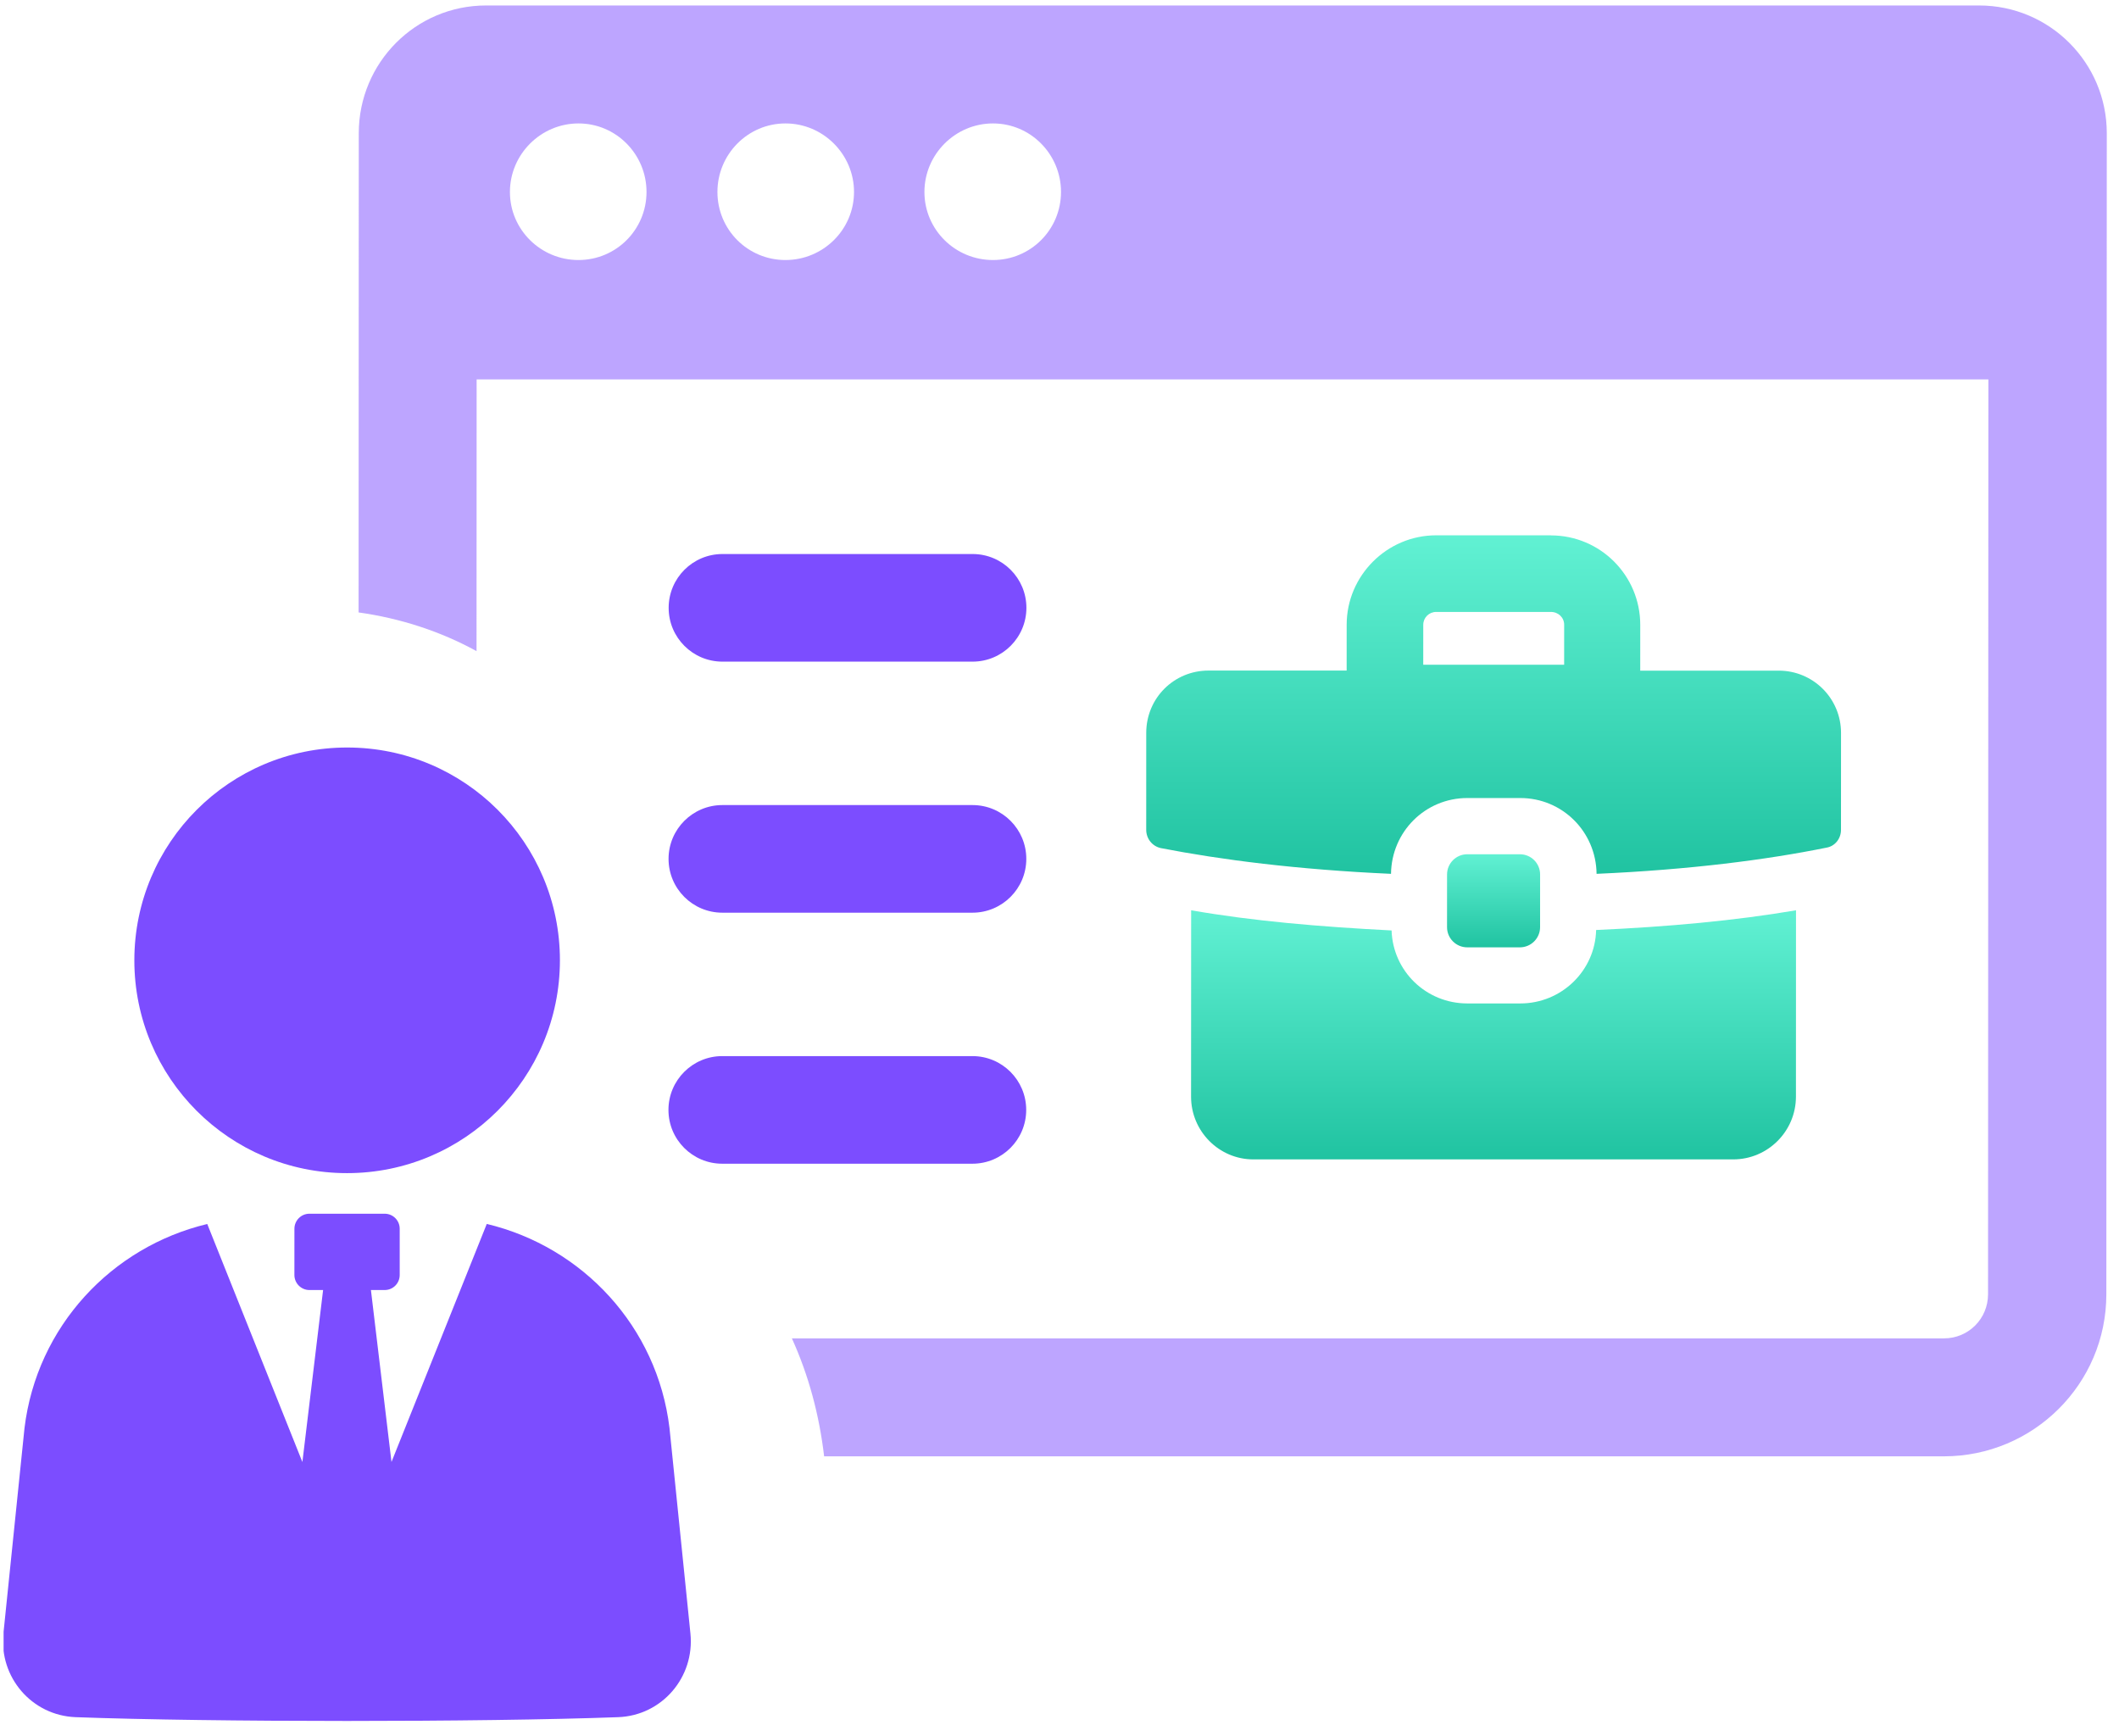 <?xml version="1.0" encoding="UTF-8"?>
<svg xmlns="http://www.w3.org/2000/svg" width="105" height="86" viewBox="0 0 105 86" fill="none">
  <g clip-path="url(#clip0_190_2)">
    <path d="M50.85 54.994C50.851 53.522 49.657 52.328 48.186 52.328H35.79C34.318 52.328 33.124 53.522 33.123 54.994C33.123 56.466 34.316 57.66 35.788 57.66H48.184C49.656 57.66 50.85 56.466 50.85 54.994Z" fill="#7C4DFF"></path>
    <path d="M35.798 32.783H48.193C49.665 32.783 50.859 31.589 50.86 30.117C50.86 28.645 49.667 27.451 48.195 27.451H35.8C34.328 27.451 33.133 28.645 33.133 30.117C33.132 31.589 34.326 32.783 35.798 32.783Z" fill="#7C4DFF"></path>
    <path d="M35.793 45.222H48.188C49.66 45.222 50.855 44.028 50.855 42.556C50.856 41.084 49.662 39.89 48.19 39.89H35.795C34.323 39.89 33.129 41.084 33.128 42.556C33.128 44.028 34.321 45.222 35.793 45.222Z" fill="#7C4DFF"></path>
    <path opacity="0.5" d="M98.071 0.271H24.085C20.592 0.271 17.779 3.108 17.778 6.6L17.769 30.345C19.854 30.637 21.842 31.289 23.613 32.262L23.618 18.8H98.528L98.511 64.129C98.51 65.341 97.54 66.314 96.329 66.314H39.239C40.065 68.132 40.595 70.096 40.837 72.159H96.319C100.757 72.159 104.372 68.57 104.373 64.129L104.395 6.6C104.396 3.108 101.56 0.271 98.068 0.271H98.071ZM28.663 12.884C26.796 12.884 25.267 11.38 25.268 9.512C25.269 7.645 26.798 6.116 28.666 6.116C30.533 6.116 32.036 7.645 32.036 9.512C32.035 11.38 30.53 12.884 28.663 12.884ZM38.92 12.884C37.053 12.884 35.549 11.38 35.55 9.512C35.55 7.645 37.055 6.116 38.922 6.116C40.79 6.116 42.318 7.645 42.318 9.512C42.317 11.38 40.788 12.884 38.92 12.884ZM49.202 12.884C47.334 12.884 45.806 11.38 45.807 9.512C45.807 7.645 47.337 6.116 49.204 6.116C51.072 6.116 52.575 7.645 52.575 9.512C52.574 11.38 51.069 12.884 49.202 12.884Z" fill="#7C4DFF"></path>
    <path d="M68.951 46.102C65.402 45.92 62.087 45.638 59.023 45.103L59.019 54.338C59.019 56.053 60.408 57.446 62.104 57.446H85.883C87.597 57.446 88.991 56.053 88.992 54.338L88.995 45.103C85.98 45.617 82.662 45.92 79.091 46.08C79.043 48.097 77.375 49.719 75.333 49.719H72.71C70.668 49.719 69.022 48.119 68.955 46.102H68.951Z" fill="url(#paint0_linear_190_2)"></path>
    <path d="M76.846 26.524H71.161C68.727 26.524 66.73 28.52 66.73 30.955L66.729 33.225H59.886C58.168 33.225 56.799 34.594 56.798 36.312L56.797 41.116C56.797 41.558 57.099 41.929 57.516 42.021C60.485 42.599 64.266 43.087 68.927 43.297C68.953 41.212 70.622 39.541 72.71 39.541H75.333C77.418 39.541 79.089 41.212 79.113 43.297C83.753 43.091 87.531 42.602 90.504 42C90.921 41.932 91.224 41.558 91.224 41.12L91.226 36.315C91.226 34.597 89.837 33.229 88.141 33.229H81.276L81.277 30.958C81.278 28.524 79.308 26.528 76.849 26.528L76.846 26.524ZM77.506 32.936H70.524L70.525 30.955C70.525 30.605 70.81 30.32 71.163 30.32H76.848C77.218 30.32 77.507 30.598 77.507 30.955L77.506 32.936Z" fill="url(#paint1_linear_190_2)"></path>
    <path d="M72.705 42.327H75.314C75.867 42.327 76.316 42.776 76.315 43.329L76.314 45.938C76.314 46.49 75.865 46.939 75.312 46.939H72.704C72.151 46.939 71.702 46.49 71.703 45.938L71.704 43.329C71.704 42.776 72.153 42.327 72.705 42.327Z" fill="url(#paint2_linear_190_2)"></path>
    <path d="M24.119 60.647L19.399 72.438L18.38 63.919H19.061C19.474 63.919 19.805 63.588 19.806 63.174L19.806 60.883C19.807 60.473 19.475 60.138 19.062 60.138H15.331C14.921 60.138 14.589 60.473 14.589 60.883L14.588 63.174C14.588 63.584 14.923 63.919 15.329 63.919H16.01L14.984 72.441L10.27 60.647C5.529 61.781 1.825 65.726 1.214 70.759L0.169 80.938C-0.053 83.102 1.575 85.001 3.749 85.083C10.51 85.333 23.864 85.333 30.628 85.083C32.802 85.005 34.432 83.102 34.212 80.938L33.175 70.759C32.571 65.726 28.866 61.781 24.122 60.644L24.119 60.647Z" fill="#7C4DFF"></path>
    <path d="M17.195 58.127C23.019 58.127 27.743 53.408 27.745 47.581C27.747 41.754 23.03 37.038 17.203 37.038C11.376 37.038 6.659 41.761 6.657 47.581C6.655 53.401 11.372 58.127 17.195 58.127Z" fill="#7C4DFF"></path>
  </g>
  <defs>
    <linearGradient id="paint0_linear_190_2" x1="74.009" y1="45.103" x2="74.009" y2="57.446" gradientUnits="userSpaceOnUse">
      <stop stop-color="#61F1D3"></stop>
      <stop offset="1" stop-color="#20C3A1"></stop>
    </linearGradient>
    <linearGradient id="paint1_linear_190_2" x1="74.016" y1="26.524" x2="74.016" y2="43.297" gradientUnits="userSpaceOnUse">
      <stop stop-color="#61F1D3"></stop>
      <stop offset="1" stop-color="#20C3A1"></stop>
    </linearGradient>
    <linearGradient id="paint2_linear_190_2" x1="74.01" y1="42.327" x2="74.01" y2="46.939" gradientUnits="userSpaceOnUse">
      <stop stop-color="#61F1D3"></stop>
      <stop offset="1" stop-color="#20C3A1"></stop>
    </linearGradient>
    <clipPath id="clip0_190_2">
      <rect width="104.223" height="85.001" fill="white" transform="matrix(1 0 -0 1 0.178 0.271)"></rect>
    </clipPath>
  </defs>
</svg>

